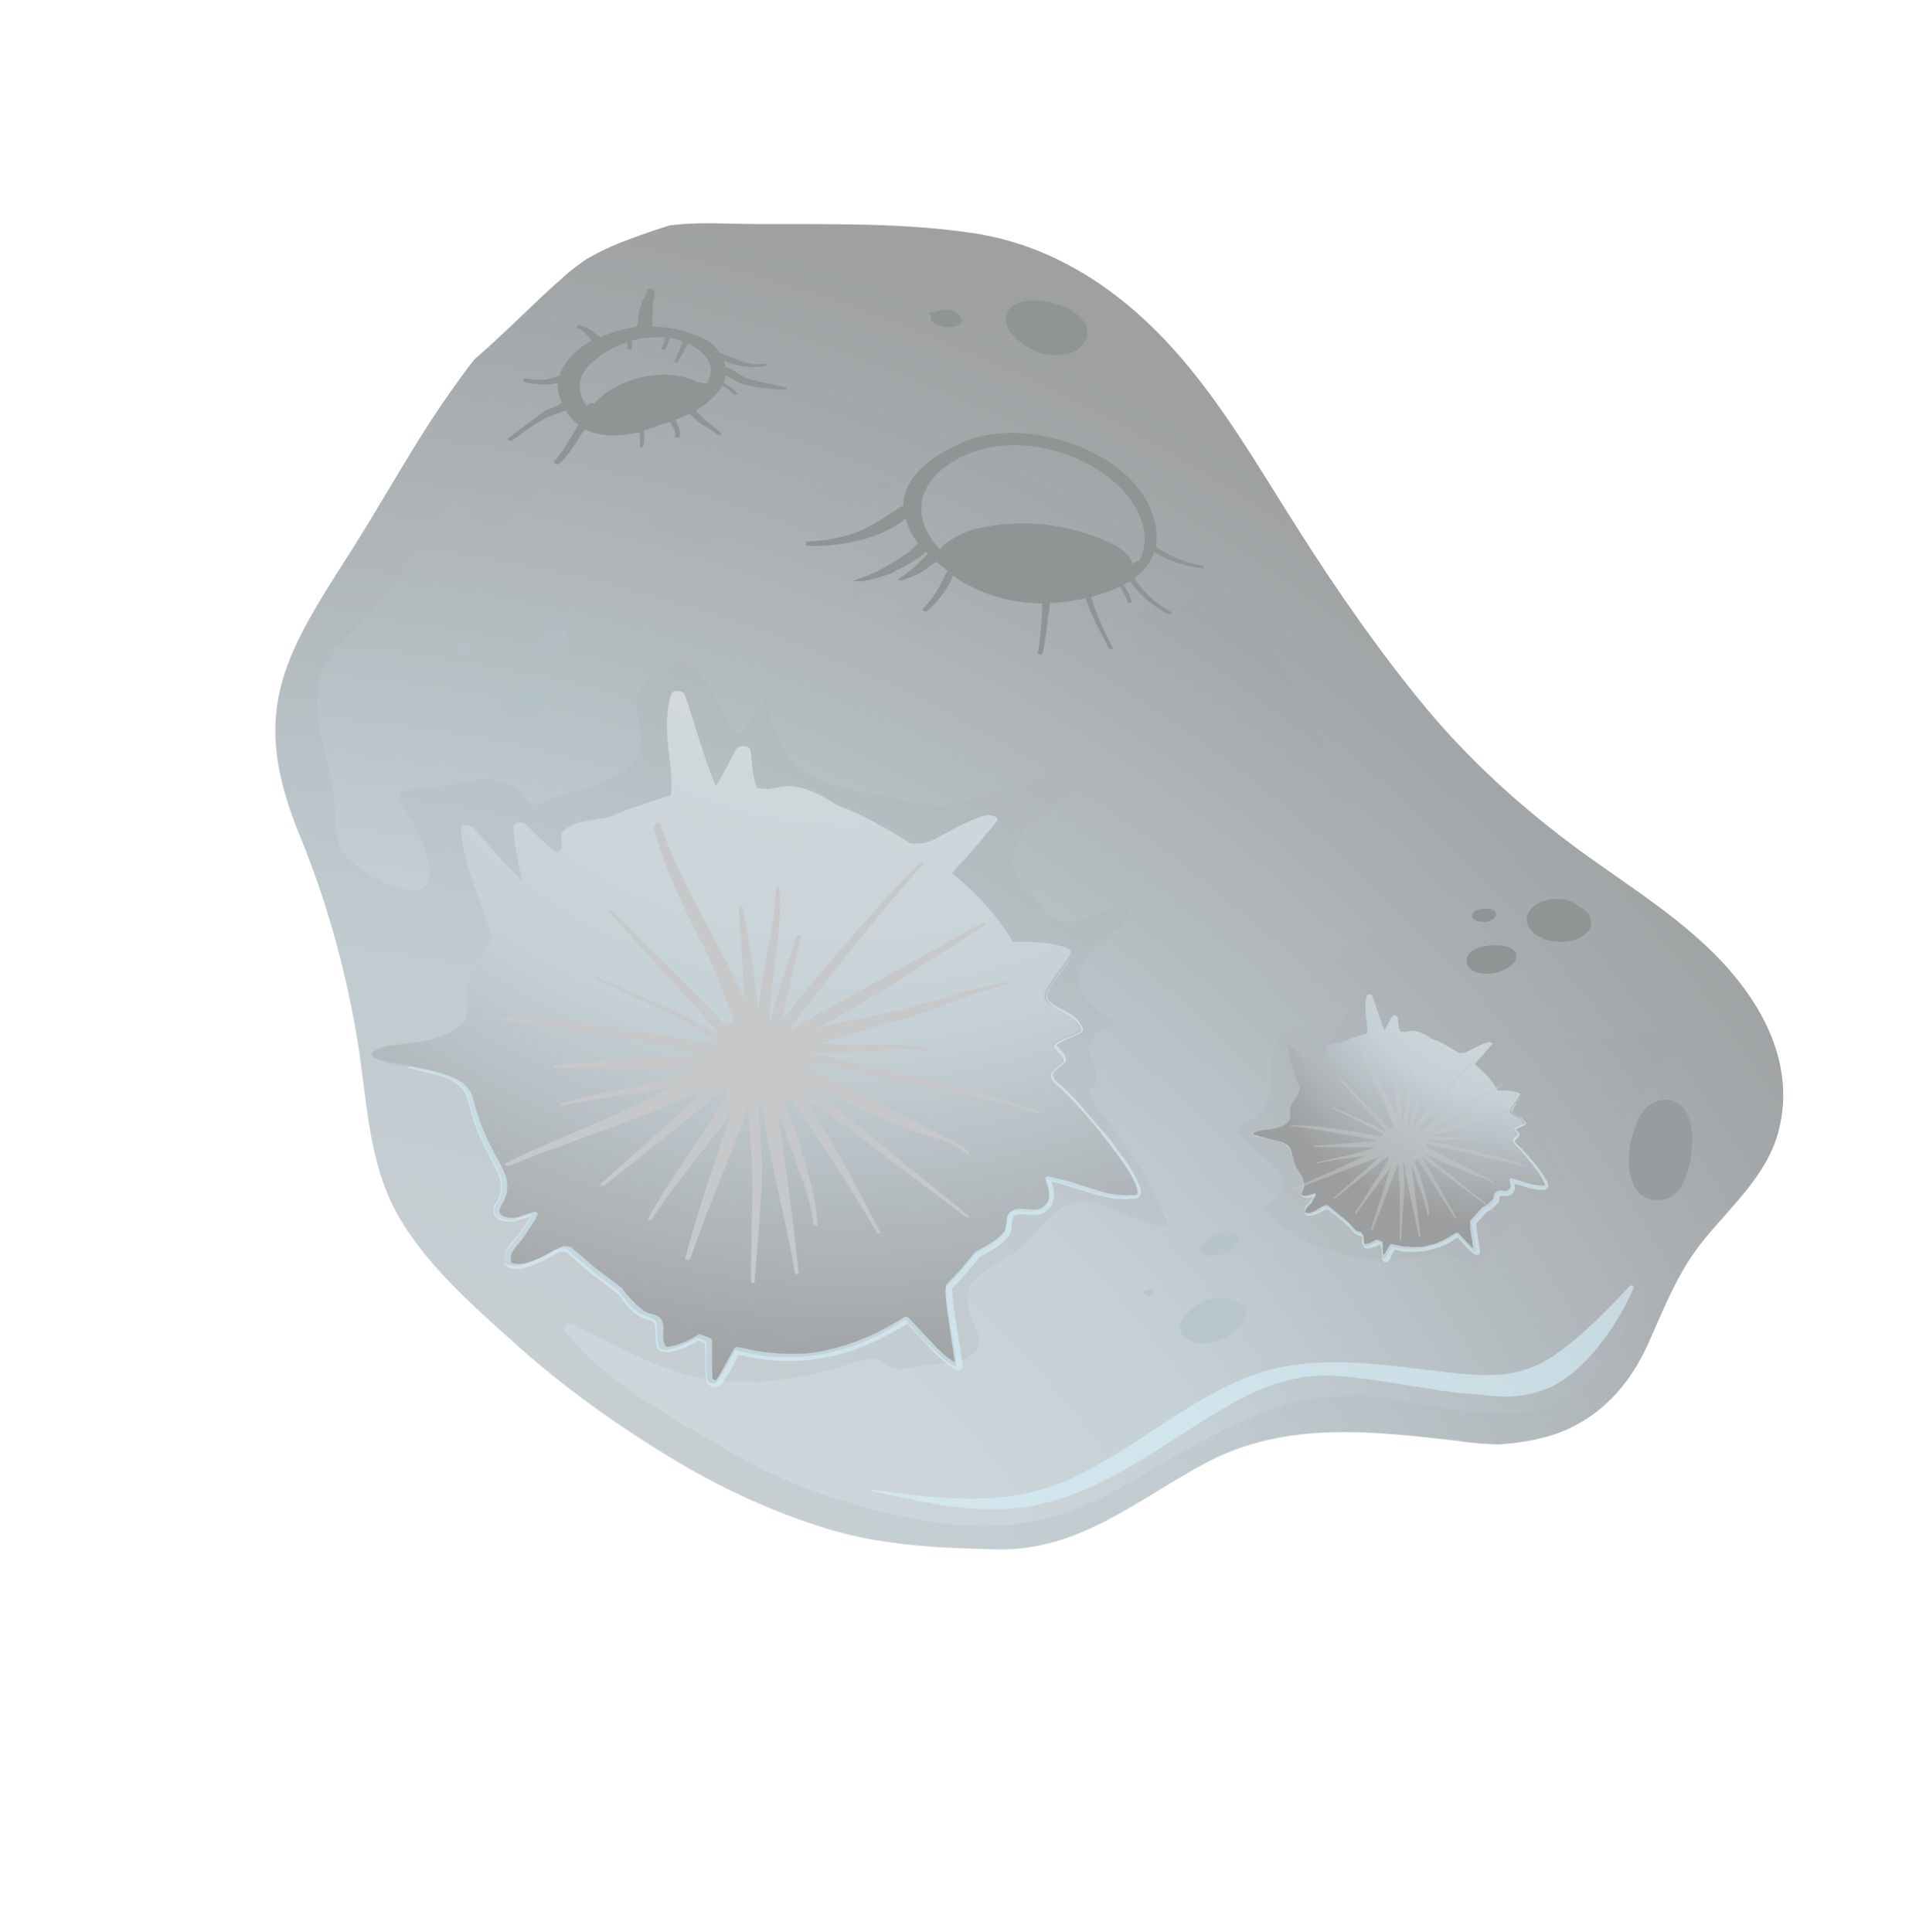 <svg xmlns="http://www.w3.org/2000/svg" width="169" height="171" fill="none" xmlns:v="https://vecta.io/nano"><g opacity=".5"><path d="M129.477 127.616c1.077.148 2.129.209 3.21.244 2.226-.158 4.459-.543 6.426-1.506 3.181-1.551 5.313-4.161 6.781-7.36 1.471-3.314 2.713-6.578 5.08-9.407 2.369-2.887 5.504-5.664 6.477-9.449 1.556-5.987-1.489-11.465-5.628-15.639-3.864-3.88-8.505-6.59-12.844-9.859-4.701-3.537-9.073-7.547-12.831-12.079-4.031-4.882-7.654-10.094-11.046-15.411-3.554-5.551-6.844-11.406-11.301-16.331-4.623-5.1-10.338-8.954-17.221-10.111-6.488-1.03-13.1-.84-19.648-.876-2.534.006-5.118-.218-7.664.128-1.237.388-2.446.805-3.627 1.252-1.325.471-2.539 1.059-3.699 1.706-.728.518-1.427 1.008-2.102 1.642-2.694 2.364-5.168 4.962-7.86 7.269-1.276 1.64-2.499 3.395-3.665 5.152-2.603 3.99-4.958 8.243-7.444 12.123-5.989 9.321-8.76 14.131-4.29 24.95 2.3 5.625 3.937 11.485 4.973 17.469.917 5.211.912 10.792 3.437 15.599 2.446 4.604 6.908 8.475 10.757 11.928 4.154 3.719 8.72 6.995 13.47 9.879 4.274 2.612 8.819 4.748 13.612 6.266 5.046 1.612 10.278 1.834 15.514 1.942 7.199.142 12.355-4.422 18.35-7.621 7.125-3.819 14.896-2.833 22.754-1.93l.028.029z" fill="url(#A)"/><g style="mix-blend-mode:multiply" opacity=".2"><path d="M41.981 31.891l-3.665 5.152c-2.603 3.99-4.958 8.243-7.444 12.123-5.989 9.321-8.76 14.131-4.289 24.95 2.3 5.625 3.937 11.485 4.973 17.469.918 5.211.912 10.792 3.437 15.598 2.446 4.605 6.908 8.476 10.757 11.929 4.154 3.719 8.72 6.995 13.47 9.878 4.274 2.612 8.819 4.749 13.612 6.267 5.046 1.611 10.278 1.833 15.514 1.942 7.199.141 12.355-4.423 18.35-7.622 7.125-3.818 14.896-2.833 22.755-1.93 1.077.148 2.129.21 3.21.244 2.225-.158 4.459-.543 6.425-1.506 3.181-1.551 5.314-4.16 6.781-7.36 1.472-3.314 2.714-6.577 5.081-9.407 2.369-2.887 5.503-5.664 6.477-9.448 1.556-5.988-1.489-11.465-5.628-15.639-3.864-3.881-8.506-6.59-12.844-9.859-4.701-3.537-9.073-7.547-12.831-12.079-4.032-4.882-7.654-10.093-11.046-15.411-3.555-5.551-6.844-11.406-11.301-16.331-4.623-5.1-10.339-8.954-17.221-10.111-6.488-1.03-13.1-.841-19.648-.876-2.534.005-5.118-.219-7.663.128-1.237.388-2.446.805-3.627 1.252-1.325.471-2.539 1.059-3.698 1.706-.728.518-1.427 1.009-2.102 1.642-2.694 2.364-5.168 4.962-7.86 7.269l.028.029zM40.65 44.292c.749.622 2.146 3.285 3.455 2.387.785-.516 1.489-1.177 2.166-1.868 1.764-1.767 3.945-3.207 5.985-4.68.407-.272.826-.002.755.451-.309 1.67-.901 3.275-1.351 4.912.948-1.166 1.534-2.6 2.537-3.707.176-.165.49-.184.626.02 1.806 2.335 2.733 5.44 4.979 7.361 1.719 1.478 4.519-3.36 5.517-4.296 3.492-3.278 8.654-.837 12.856-2.242.461-.156.725.478.402.782-3.134 2.777-7.048 4.077-11.061 4.919 2.691 1.338 6.011.816 8.971.853.371-.017.499.414.377.695-.643 1.432-1.646 2.539-2.706 3.645 1.752-.486 3.453-1.144 5.253-1.343.371-.017.591.218.551.587-.207 1.133-.749 2.084-1.293 3.091 1.167.008 2.422-.066 3.558.027 1.163.122 1.368-.954 1.988-1.646 1.001-1.05 2.554-.631 3.854-.306 1.922.459 3.075.923 3.782 2.853.37.923.396 1.892.222 2.883l.44-.413c.205-.193.604-.18.708.108a10.06 10.06 0 0 0 .511.956c1.128-1.445 2.031-3.011 3.269-4.339.176-.165.49-.184.626.02 1.236 1.434 2.124 3.085 3.156 4.655-.633-2.497-1.382-5.824.812-6.78.952-.397 2.002-.279 2.978-.532.833-.23 1.73-.686 2.585-.716 1.54-.065 2.785 1.084 3.687 2.28 3.06 4.083 5.466 9.056 7.684 13.654 1.309 2.746 2.59 5.463 4.073 8.101.512.899 1.524 2.212 1.006 3.306-.797 1.797-2.186 2.494-3.756 3.526-.93.597-2.381 1.462-1.602 2.939.187.376.432.754.561 1.185.178.661.357 1.321.335 2.004-.028 2.676-4.158.922-5.468 1.821-1.922 1.363-.383 4.942-1.891 6.689-.355.444-.621.749-1.115 1.047-.64.435-1.53.664-1.115 1.046l1.769 1.708c.578.616 2.222 1.778 2.191 2.745-.036 1.138-1.021 1.677-1.613 2.398.437.583.933 1.112 1.603 1.531 3.903 2.629 7.806 3.493 12.362 2.583 2.148-.416 3.251-.182 4.717 1.202 1.257-1.953 3.158-3.516 3.969-5.768.035-.199.238-.335.466-.327.881.056 1.758.226 2.613.196.655-.008 1.032-.195 1.268-.473.067-1.222-1.131-2.968-1.555-3.95-.107-.231-.157-.46-.234-.719a7.16 7.16 0 0 1-.717-1.645c-.358-.382-.835-.596-1.281-.895-.222-.178-.325-.523-.063-.714.319-.189.583-.437.849-.742-.971-.799-1.855-1.681-2.943-2.371-.307-.209-.238-.605.025-.796 2.269-1.523 5.03-2.404 7.733-2.347 2.505.022 5.237-.831 7.695-.213.283.066.413.44.263.692-2.376 3.114-4.985 6.392-5.708 10.326-.376 2.01-.841 6.808 2.439 6.655 1.369-.071 2.666-.571 3.957-.9.316-.076.676.249.551.586-.619 1.575-1.6 2.883-2.636 4.131-1.569 1.916-2.886 3.924-4.288 5.959-1.91 2.787-4.193 5.647-7.792 5.99-.913.085-1.853.083-2.763.055-1.538.008-3.183-.215-4.682-.518l-1.474-.218c-.934-.171-2.27-.242-3.425-.649a26.85 26.85 0 0 0-8.814.491c-2.935.989-5.796 2.294-8.578 3.858-4.26 2.343-8.952 5.754-13.903 6.537-3.472.831-7.276.483-10.756-.225-5.688-1.119-11.211-2.945-16.214-5.922-4.975-2.947-10.804-5.922-14.474-10.536-.329-.409.115-.936.563-.694 3.003 1.376 5.853 3.117 9.01 4.128 3.636 1.168 7.281 1.169 11.061.491 1.661-.289 3.242-.78 4.851-1.242.488-.127 1.64-.546 2.143-.245 1.006.601 1.507.958 2.768.713.459-.099.947-.226 1.404-.269 1.798-.142 5.869-.099 4.461-3.304-.557-1.299-1.329-3.003-.095-4.217.88-.827 1.922-1.363 2.968-2.014 1.161-.703 1.902-1.62 2.788-2.617 1.269-1.412 2.619-2.679 4.627-2.246 2.234.498 4.459 2.163 6.796 2.123-.739-1.846-1.739-3.558-2.623-5.322-1.385-2.123-3.001-4.138-4.385-6.318-.136-.204-.041-.514.19-.62 1.415-.61-.683-2.727-.159-3.991.429-.955 1.408-1.322 2.306-1.778-2.146-1.463-4.768-3.197-2.434-5.885.798-.915 1.731-1.625 2.527-2.483.235-.22 1.936-1.818.426-1.781-.455-.014-.884.058-1.259.188-1.295.443-2.544 1.229-3.961 1.014-1.305-.155-2.196-1.692-2.848-2.681-.518-.728-1.631-1.561-1.628-2.557.053-3.472 4.786-5.487 6.968-7.867-3.634-.343-7.055 1.6-10.578 2.257 0 0-.029.028-.086.026-2.047.818-3.752.707-5.869.1-2.739-.741-6.521-.889-8.833-2.528-2.145-1.52-2.867-3.877-3.359-6.342-.853.856-1.483 1.889-2.279 2.747-.205.193-.602.123-.709-.108-.697-1.389-3.466-7.456-5.561-6.041-1.106.762-3.059 2.21-3.022 3.72.023 1.083.503 2.123.525 3.206.109 3.762-6.805 4.512-9.35 5.742-.202.079-.429.072-.538-.102-1.262-1.52-2.683-2.505-4.745-2.114-1.431.24-2.752.597-4.209.75-.686.092-1.424.012-2.085.191-1.09.25.194 1.971.435 2.463.592 1.101 1.209 2.288 1.54 3.522 1.538 5.402-5.609 1.788-7.282-.23-.549-.644-.746-1.618-.806-2.446-.091-1.626-.241-3.197-.589-4.802-.574-2.552-1.371-5.282-.974-7.918.429-2.777 3.192-4.598 4.877-6.566 2.6-2.993 4.115-6.789 6.827-9.722a.42.42 0 0 1 .626.02l.114.004z" fill="#576065"/></g><path d="M40.792 73.256c.106 2.053.842 4.013 1.463 5.969l1.206 3.284c.34.95-1.585 3.31-1.926 4.182-.308.731-.144 1.846-.14 2.615-.013 2.221-3.564 2.849-5.136 3.055-1.086.137-2.338.097-3.242.78-.205.193-.013.398.127.488 2.104 1.006 7.685 1.011 8.29 3.479.456 1.78.923 3.218 1.811 4.869.834 1.536 1.843 2.963.737 4.608-.807 1.199.776 1.59 1.638 1.333.116-.053 1.207-.361 1.438-.467l.028.029c-.247.619-.695 1.26-1.081 1.788-.51.81-1.612 1.459-1.303 2.493.024.144.221.235.334.239.791.196 1.485-.124 2.263-.413.692-.263 1.303-.671 1.939-.992.261-.134.574-.153.912-.028a52.67 52.67 0 0 0 4.499 3.615c.99 1.114 1.415 2.095 2.912 2.456 1.046.232.341 1.833.855 2.675a.71.71 0 0 0 .507.187c.971-.084 1.897-.567 2.796-1.08l.787.31c.044.4.032.798.049 1.169-.108.708.045 2.165.073 2.195l.028.029c-.013.398.641.447.82.168.568-.864 1.111-1.815 1.596-2.768 3.219.842 6.578.891 10.002-.226 1.783-.57 3.462-1.428 5.032-2.46 1.598 1.701 3.664 3.902 4.51 4.157.283.066-.767-4.58-.867-6.804.004-.114.007-.228.038-.313.939-.881 1.738-1.852 2.51-2.853 1.014-.566 2.027-1.075 2.564-1.855.535-.724-.216-2.171 1.485-1.947.51.073 1.22.124 1.712-.117 1.099-.534.911-1.793.486-2.775 2.577.452 5.318 2.019 7.81 1.557 1.863-.369-5.115-8.448-6.67-9.693-1.61-1.304-.241-1.374.325-2.182.269-.419-.535-1.099-.755-1.334-.441-.469 1.886-1.108 2.207-1.354.088-.083.148-.195.095-.31-.311-.978-1.408-1.383-2.248-1.865-1.342-.783-.9-1.253-.092-2.509.508-.753 1.126-1.388 1.551-2.229.123-.281-.156-.461-.382-.525-1.579-.505-3.115-.554-4.711-.49-1.378-2.35-3.279-4.374-5.389-6.093.534-.666 1.15-1.245 1.328-1.467.888-1.054 1.803-2.079 2.633-3.134.326-.417-.665-.591-.894-.541-1.637.432-3.146 1.353-4.623 2.132-.666.349-1.409.44-2.147.359-1.089-.689-2.207-1.351-3.327-1.956-1.008-.544-2.075-1.034-3.145-1.409-.14-.09-.307-.209-.446-.299-1.146-.691-2.658-1.479-4.057-1.381a7.85 7.85 0 0 0-1.518.265 11.68 11.68 0 0 0-1.022-.089c-.489-.756-.508-2.835-.634-3.38-.072-.429-.982-.458-1.22-.124-.632 1.09-1.153 2.242-1.842 3.33-1.085-2.625-1.823-5.411-2.735-8.088-.13-.374-1.037-.517-1.193-.095-.56 1.52-.431 3.717-.224 5.289.135 1.143.299 2.259.206 3.395-.003.114-.064.226-.154.365-.2.022-.373.074-.545.125-.604.18-1.18.39-1.756.6a20.51 20.51 0 0 0-2.968 1.131c-1.376.298-3.397.263-4.258 1.403-.088.083-.054.824.014 1.367l-.411.386c-1.034-.631-1.967-1.742-2.797-2.509-.193-.205-1.074-.262-1.088.193.036 1.567.38 3.287.842 4.896-1.605-1.474-2.918-3.167-4.377-4.779-.193-.205-1.182-.436-1.141.078l.004-.114z" fill="url(#B)"/><g style="mix-blend-mode:screen" opacity=".6"><path d="M35.997 94.484l2.882.718c.479.157.929.343 1.347.612s.779.594.992 1.056l.132.317.103.345.177.718c.127.488.283.948.467 1.438.213.463.34.951.583 1.386l.669 1.359.671 1.302c.186.433.313.921.326 1.406a2.78 2.78 0 0 1-.412 1.325c-.117.11-.148.195-.181.336s-.066.283-.071.454c.018.313.267.577.49.698.505.244 1.074.262 1.591.108l1.121-.335-.152.308c-.092.197-.24.391-.359.558l-.359.558c-.147.138-.268.362-.414.5s-.323.303-.444.527c-.088.083-.176.165-.209.307-.088.082-.148.194-.181.335-.06.112-.121.224-.097.368-.033.141-.093.253-.04.369l.022.2-.004.113.055.059.193.205c.055.059.112.061.196.092l.367.097c.114.004.255.037.398.013.257-.021.514-.041.716-.12.229-.05.46-.157.662-.236l.317-.132.317-.132a7.19 7.19 0 0 0 1.216-.645l.29-.162.059-.055s.029-.028.057.002c.029-.028.088-.083.143-.024.143-.024.314-.019.512.016l2.134 1.861 2.281 1.724.413.44.382.524.468.499c.165.176.331.352.527.444.165.176.391.24.615.361.196.092.479.157.62.19l.141.033.055.059.138.147c.081.145.103.345.096.572.015.428-.027.854.1 1.342.05.229.125.545.578.616.141.033.255.036.426.042l.343-.046.316-.076s.229-.049.345-.103l.662-.235 1.071-.564.534.216.054.998-.018.569.011.541.039.571.02.257a1.6 1.6 0 0 0 .022.2l.022.2.055.059-.003.114.11.117c.083.088.11.117.195.148.055.059.112.061.169.063a.94.94 0 0 0 .398.012.68.68 0 0 0 .376-.187l.117-.11.088-.083.093-.253.299-.446c.209-.307.361-.616.543-.951l.423-.784.764.166c.31.095.651.106.991.174s.652.106 1.02.146c.341.011.681.078.995.06l.996.003.998-.054c.341.011.657-.065 1-.111s.657-.065 1.002-.168l.974-.197.949-.283c.316-.076.633-.208.95-.34s.633-.208.923-.37l.925-.426c.317-.133.58-.324.897-.456l.87-.485.668-.406 2.149 2.289a12.07 12.07 0 0 0 1.245 1.15c.083.088.222.177.362.267.112.061.222.178.391.24l.224.121.083.088s-.112-.06.2-.022l.059-.055.176-.165.004-.114-.043-.457-.522-3.319-.232-1.659-.089-.8-.044-.4.009-.285 1.238-1.328 1.185-1.443c.783-.459 1.649-.83 2.298-1.55.088-.083.176-.166.237-.278l.147-.137s.033-.142.035-.198c.123-.281.13-.509.137-.736a1.89 1.89 0 0 1 .104-.595.57.57 0 0 1 .35-.274c.2-.022.371-.017.598-.009s.453.071.71.05c.114.004.257-.02.371-.016a.89.89 0 0 0 .373-.074c.116-.053.229-.05.404-.158l.235-.221.323-.303c.088-.082.121-.224.154-.365a1.78 1.78 0 0 0 .11-.765c.004-.114-.02-.257-.044-.4.004-.114-.05-.23-.074-.373-.026-.086-.079-.202-.105-.288.255.037.481.101.707.165l1.099.348 2.228.668 1.131.264c.367.097.795.082 1.164.122.198.034.371-.017.571-.039s.37-.017.6-.067l.143-.024.176-.165c.09-.139.093-.253.097-.367.007-.228-.072-.429-.151-.631-.318-.751-.724-1.418-1.16-2.059l-1.365-1.865-3.021-3.512c-.523-.557-1.074-1.144-1.658-1.59-.22-.235-.551-.587-.401-.838.152-.308.528-.496.822-.771l.235-.22.059-.055.004-.114.005-.171c-.05-.229-.187-.376-.296-.55l-.386-.411-.11-.117-.055-.059s.06-.112.117-.11c.583-.437 1.358-.612 2.053-.989l.117-.11s.088-.083.062-.169c.029-.028.004-.114-.022-.2l-.083-.088-.268-.521c-.276-.293-.582-.502-.946-.713l-1.008-.544c-.307-.209-.67-.42-.802-.737-.13-.374.137-.736.289-1.044.209-.307.391-.643.656-.947.447-.641.95-1.223 1.285-1.924-.363.672-.865 1.254-1.313 1.895l-.656.947c-.181.336-.449.698-.348 1.1.13.374.522.614.799.851l1.008.544c.307.209.641.447.889.711.11.117.248.264.298.493.108.174.105.288-.069.397-.666.349-1.411.496-2.08.959l-.117.11c-.059.055-.088.083-.064.226.026.086.055.059.081.145l.11.117.386.411a1.24 1.24 0 0 1 .27.464c.024.143-.094.253-.211.364-.264.248-.611.408-.851.799-.148.195-.073.51.065.657.108.174.246.321.413.44.582.502 1.105 1.06 1.629 1.617a43.69 43.69 0 0 1 2.964 3.511l1.365 1.865c.435.64.814 1.279 1.077 1.97l.127.488c.026.087-.033.142-.035.198l-.088.083-.569-.018c-.17-.005-.343.046-.541.012-.369-.041-.74-.024-1.107-.121a8.04 8.04 0 0 1-1.131-.263l-2.199-.696c-.365-.154-.762-.223-1.129-.32l-1.131-.264s-.084-.031-.114-.003c-.116.053-.176.165-.123.28.05.23.129.432.208.633.026.087.022.2.075.316.026.086.022.2.019.314.022.2-.013.398-.047.596-.059.055-.062.169-.15.252l-.44.413-.259.077c-.059.055-.172.052-.286.048s-.2.022-.314.019l-.653-.049c-.228-.008-.483-.044-.769.004s-.606.237-.728.518-.102.538-.137.736l-.104.595s-.059.055-.061.112l-.059.055-.059.055s-.119.167-.207.249c-.616.579-1.427 1.009-2.238 1.439l-.059.055-1.214 1.471-1.297 1.383s-.088.082-.062.169c.024.143-.037.255-.042.425l.015.428c.048.286.068.543.087.857l.232 1.659.494 3.29.027.029-.281-.123c-.083-.088-.195-.148-.334-.238a11.48 11.48 0 0 1-1.218-1.12l-2.287-2.436c-.083-.088-.224-.121-.34-.068l-.842.515c-.29.162-.552.353-.84.457l-.84.458-.895.399-.923.369-.921.313-.919.256-.947.226c-.316.076-.629.094-.945.17-.314.018-.629.094-.971.083l-.969.026-.967-.03c-.341-.011-.653-.049-.965-.088-.341-.01-.653-.049-.936-.115a9.44 9.44 0 0 1-.934-.171l-.962-.202s-.257.021-.317.133l-.513.923-.513.924-.271.475-.121.224-.088.083s-.004.114-.031.084l-.059.055c-.029.028-.086.026-.171-.005 0 0-.112-.061-.084-.031l-.083-.088.004-.114.004-.114.004-.114-.02-.257-.011-.541c.005-.171-.017-.371-.011-.541l.016-.512-.019-1.197s-.051-.172-.165-.176l-.788-.309s-.141-.033-.228-.008a14.35 14.35 0 0 1-1.13.62l-.576.209c-.086.026-.202.079-.288.105l-.316.075-.316.076-.228-.007-.083-.088s-.081-.145-.107-.231c-.131-.375-.089-.801-.074-1.256.007-.227-.013-.484-.12-.715a.8.8 0 0 0-.274-.351c-.055-.058-.14-.089-.224-.121l-.169-.062c-.253-.093-.424-.099-.62-.19s-.365-.154-.503-.301c-.167-.119-.305-.266-.472-.385l-.441-.469-.441-.47-.41-.554-2.28-1.723-2.191-1.863-.055-.059c-.255-.036-.481-.101-.797-.025-.059.055-.116.053-.172.051l-.088.083-.059.055-.317.133a8.11 8.11 0 0 1-1.216.644l-.317.133-.317.132c-.202.079-.404.158-.633.208-.202.079-.402.101-.629.094-.114-.004-.2.022-.284-.009-.114-.004-.255-.036-.312-.038 0 0-.084-.031-.112-.061l-.083-.088.035-.198.009-.284a.65.65 0 0 1 .095-.311c.031-.084.092-.196.15-.251s.119-.167.18-.279c.147-.138.295-.333.444-.527.176-.166.268-.362.416-.557l.359-.558c.148-.194.24-.391.389-.585s.212-.421.304-.617c.029-.028.004-.114-.024-.143l-.055-.059s-.083-.088-.169-.062l-1.438.467c-.431.129-.943.112-1.336-.071-.196-.091-.334-.238-.327-.466-.026-.086.035-.198.066-.282.059-.055.121-.224.152-.309a2.92 2.92 0 0 0 .474-1.494c.016-.512-.138-1.029-.352-1.492s-.456-.897-.698-1.332l-.671-1.302-.583-1.385-.496-1.411-.177-.717-.103-.345-.131-.374c-.27-.464-.628-.846-1.076-1.088-.419-.269-.898-.427-1.377-.584-.958-.315-1.949-.489-2.911-.69s-1.953-.375-2.88-.774c.927.399 1.889.601 2.851.802l-.316.075z" fill="#b3e4fa"/></g><g style="mix-blend-mode:screen"><path d="M57.858 73.137c.834 3.358 2.435 6.768 4.313 10.415 1.125 2.256 1.963 4.561 2.829 6.895-.259.077-.519.211-.78.346-3.164-3.488-6.677-6.76-9.932-10.108-.11-.117-.51-.073-.345.103l9.633 10.555-.205.193c-1.09-.632-2.15-1.349-2.992-1.717-2.469-1.16-4.969-2.236-7.499-3.283-.112-.061-.373.074-.176.165 3.398 1.502 6.823 3.034 10.038 4.929.112.061.279.18.419.27-.09.139-.152.308-.214.477-6.09-1.018-12.315-2.239-18.436-2.29-.257.02-.18.279.048.286 3.779.262 7.679 1.182 11.449 1.728 1.984.29 4.018.81 6.028 1.187-.343.046-.686.092-1 .111-3.995.273-8.016.459-12.016.902-.229.05-.093.253.077.259l12.327.076c.171.005.314-.019.484-.013-1.064.337-2.099.646-3.191.953-2.989.874-6.103 1.203-9.064 2.106-.229.05.02.257.193.205 2.811-.652 5.696-.931 8.531-1.439.429-.072.802-.145 1.204-.247l-4.395 2.139c-3.44 1.628-7.04 2.91-10.397 4.626-.231.107.134.26.277.236 5.797-2.351 11.777-4.155 17.442-6.824l-2.142 2.011-7.178 6.408c-.147.138.193.205.309.152l7.74-6.162 2.896-2.443.303.323a88.58 88.58 0 0 1-1.355 2.321c-1.916 2.958-3.998 5.797-5.719 8.903-.09.14.25.207.31.095 1.795-2.734 3.839-5.26 5.885-7.844l1.19-1.614c-1.472 4.253-2.916 8.479-4.078 12.827-.062.169.391.24.453.072 1.509-4.509 3.499-8.916 5.122-13.421l.327 4.993c.089 3.505-.078 6.974-.103 10.476.024.143.336.181.341.01.253-3.494.617-6.928.67-10.4l-.292-5.191.284.009c.67 4.947 2.079 9.917 2.893 14.784.024.143.365.154.341.011-.477-4.742-1.152-9.518-1.856-14.267.265.635.531 1.213.686 1.73.826 2.703 2.166 5.365 2.474 8.222.024.143.393.183.369.04-.103-2.167-.8-4.439-1.388-6.536-.383-1.407-1.076-2.91-1.598-4.407.231-.107.435-.243.638-.379 2.579 3.983 5.245 7.939 7.621 12.058.055.058.34.067.286-.048-2.091-4.109-4.377-8.367-6.958-12.293 1.638 1.333 3.452 2.501 5.036 3.718 3.14 2.463 6.34 4.813 9.539 7.221.083.088.341.01.231-.107L71.376 95.944l3.143 1.466c2.049.947 4.099 1.838 6.181 2.644 1.379.527 3.7.942 4.777 2.03.083.088.396.069.259-.077-.518-.729-1.28-.952-2.093-1.348l-6.192-3.185c-1.904-1.028-3.811-1.943-5.717-2.914l.016-.512c6.729 1.522 13.588 2.536 20.188 4.509.141.033.288-.105.119-.167-6.647-2.317-13.671-3.507-20.477-5.287l2.674.084c2.505.022 5.255-.518 7.695-.213.198.035.29-.162.064-.226-2.263-.47-4.779-.151-7.111-.224-.74-.023-1.477-.103-2.215-.184.229-.05.431-.129.517-.154l6.064-1.773c3.389-.918 6.57-2.469 9.955-3.273.259-.077-.02-.257-.193-.206-3.178.555-6.205 1.74-9.332 2.468-2.352.552-4.872.985-7.283 1.593 5.069-2.716 9.985-6.006 14.752-9.102.147-.138-.134-.26-.222-.178l-16.838 9.349c-.028-.029-.083-.088-.139-.09 3.828-4.919 7.602-9.897 11.79-14.491.117-.11-.193-.205-.281-.123-3.028 3.008-5.806 6.224-8.586 9.496-1.124 1.331-2.219 2.635-3.258 3.998-.206.193-.356.444-.504.639a12.59 12.59 0 0 0 .329-1.413l1.447-6.162c.033-.141-.279-.18-.339-.068-.626 1.803-1.198 3.664-1.796 5.496-.191.62-.353 1.27-.516 1.92 0 0-.085-.031-.141-.033.063-1.109.127-2.217.275-3.294.34-2.637.804-5.612.603-8.295-.024-.143-.308-.152-.312-.038-.02 2.448-.67 4.99-1.059 7.398l-.537 3.485c-.187-3.081-.801-6.204-1.335-9.125-.024-.143-.365-.154-.341-.011l.514 8.074c-2.371-5.172-5.606-10.029-7.456-15.469-.051-.172-.507-.187-.457.043l-.147.138z" fill="#8f9194"/></g><path d="M114.049 92.707c.032.798.322 1.519.554 2.295.129.431.287.835.445 1.238.13.374-.581 1.263-.763 1.599-.122.281-.05.71-.059.995.002.826-1.345 1.097-1.945 1.163-.4.044-.884.057-1.262.301-.059.056-.006.171.051.173.814.396 2.95.378 3.176 1.324.179.661.331 1.235.682 1.844.324.58.706 1.105.286 1.775-.299.446.294.607.639.504.029-.028.431-.129.547-.182-.094.253-.272.475-.42.67-.209.307-.587.551-.486.953l.11.117c.311.095.571-.039.859-.144.259-.077.492-.24.725-.404.088-.082.229-.05.37-.017.526.501 1.137.976 1.723 1.365.385.41.544.814 1.109.946.424.099.12.715.338 1.007a.31.31 0 0 0 .197.092c.37-.017.719-.234 1.066-.394.084.031.196.092.281.123.023.143.018.314.014.427-.036.256.003.826.03.856 0 0 .252.15.283.066.238-.335.42-.671.603-1.063 1.243.324 2.524.335 3.819-.108.69-.206 1.327-.527 1.937-.935.606.645 1.405 1.496 1.715 1.592.085.031-.315-1.747-.345-2.603l.004-.113a8.86 8.86 0 0 0 .974-1.08c.376-.187.781-.402.99-.709s-.088-.8.593-.722c.17.006.482.044.627-.037.406-.215.336-.701.205-1.075.991.173 1.997.774 2.999.607.688-.149-1.977-3.223-2.531-3.696-.61-.532-.098-.516.111-.823.147-.137-.215-.405-.298-.493-.165-.176.725-.404.842-.514.03-.028.059-.055.033-.141-.13-.374-.523-.557-.859-.739-.503-.301-.355-.495-.027-.969.18-.279.444-.527.569-.865.06-.112-.052-.172-.166-.176-.591-.218-1.189-.208-1.787-.199-.513-.899-1.229-1.662-2.063-2.315l.503-.582 1.034-1.192c.147-.138-.22-.235-.336-.181-.631.151-1.183.504-1.791.798-.26.134-.517.155-.801.146l-1.258-.752c-.364-.211-.786-.366-1.235-.551l-.138-.147c-.505-.244-1.065-.546-1.579-.505-.2.022-.4.044-.572.096-.114-.004-.255-.037-.399-.013-.161-.29-.193-1.088-.243-1.317-.024-.143-.393-.183-.482-.044l-.695 1.259-1.07-3.081c-.024-.143-.393-.183-.454-.071-.218.591-.158 1.419-.092 2.019.072.429.116.829.102 1.285 0 0-.031.084-.06.112-.059.055-.144.024-.23.05-.229.05-.46.156-.662.235-.402.101-.776.232-1.125.449-.545.125-1.284.102-1.611.519-.029.028-.01.341-.016.512l-.147.138c-.391-.24-.747-.678-1.079-.974-.083-.088-.424-.099-.43.072.01.598.131 1.257.312 1.861l-1.708-1.819c-.083-.088-.45-.185-.428.015l.195.148z" fill="url(#C)"/><g style="mix-blend-mode:screen" opacity=".6"><path d="M111.205 100.505l.253.093c.169.062.367.097.593.161l1.131.263c.367.097.732.251.978.572.11.118.133.318.212.52l.152.574s.131.374.239.548l.239.549c.16.347.377.695.396 1.009-.006.171-.041.369-.13.508-.061.112-.118.111-.123.281s.075.316.16.347a.95.95 0 0 0 .681.078l.288-.104s-.088.082-.092.196l-.176.165s-.062.169-.121.224c-.117.111-.264.248-.356.445-.058.055-.064.225-.067.339.027.03-.004.114.051.173l.083.088s.055.058.112.06a.47.47 0 0 0 .284.009c.114.004.2-.022.287-.048l.258-.077c.087-.026.173-.051.231-.107l.463-.213s.145-.081.231-.106a.46.46 0 0 0 .141.033l1.666 1.362.33.352s.219.292.358.382a.58.58 0 0 0 .252.15s.084.031.141.033l.055.058.142.033.055.059-.033.141s-.011.342.068.544c.083.088.05.229.276.293.027.029.141.033.198.035l.143-.024s.143-.024.259-.078c.058-.055.172-.051.258-.077l.376-.187.083.088.048.286.015.428.041.513.082.088.138.147c.028.03.141.033.171.006s.143-.024.174-.109l.059-.055.117-.11.064-.226.332-.587.622.133c.226.064.483.044.767.053l.399.012.4-.044c.256-.02.541-.011.743-.09l.747-.205.058-.055.114.004.172-.052.347-.159.347-.16s.231-.107.319-.19l.523-.325.771.822c.138.147.303.323.47.442.083.088.166.176.307.209l.11.117.059-.055s-.114-.004.114.004l.029-.028.117-.11s.035-.198.008-.228c-.043-.457-.144-.858-.189-1.258l-.094-.63-.018-.314-.024-.143-.028-.029.945-1.052.435-.243.205-.193.205-.193.118-.11.058-.055.059-.055s.037-.255.068-.34c.003-.113.005-.17.034-.198l.03-.027c.029-.028.114.003.2-.022.084.031.17.005.284.009s.2-.023.287-.048c.029-.028.113.003.172-.052l.088-.083s.176-.165.209-.306c.06-.112.064-.226.038-.312.004-.114.006-.171-.02-.257.198.035.367.097.565.132.254.093.564.188.846.254s.595.104.907.143c.171.005.314-.019.457-.043l.059-.055.088-.083c.058-.055.06-.112.062-.169.004-.113-.022-.2-.048-.286-.132-.317-.296-.55-.459-.783l-.518-.728-1.154-1.346-.635-.618c-.11-.118-.165-.177-.134-.261l.293-.275c.382-.359-.347-.723-.176-.718.205-.193.491-.241.752-.375l.058-.055.059-.055s.029-.027-.026-.086l-.027-.029s-.081-.145-.136-.204c-.11-.117-.193-.205-.362-.268l-.363-.211s-.252-.15-.276-.293c-.053-.116.037-.255.126-.395.089-.083.151-.252.241-.391.177-.222.328-.474.478-.725-.15.251-.328.474-.506.696-.117.11-.178.222-.268.362a.56.56 0 0 0-.155.422c.132.317.472.385.694.563.082.088.251.15.305.266.055.059.082.088.108.174l.055.059-.059.055c-.26.134-.576.21-.838.401-.029.028-.059.055-.062.169l.055.059.055.059.138.146c.027.03.082.088.081.145l-.03.028-.059.055s-.232.163-.322.303c-.092.196.101.402.184.49l.578.616c.413.44.77.878 1.124 1.374a3.07 3.07 0 0 1 .491.699c.163.233.297.493.404.724.055.059.024.143.051.173 0 0-.286.048-.427.015-.285-.009-.567-.075-.85-.141l-1.692-.509s-.057-.002-.087.026c-.058.055-.146.137-.091.196 0 0 .105.288.099.459.026.086-.003.114-.034.198l-.118.11-.147.138-.227-.007-.228-.007a.41.41 0 0 0-.314.018c-.058.055-.143.024-.201.079l-.147.138c-.061.112-.064.226-.095.31-.004.114-.004.114-.035.198l-.059.056-.117.11-.176.165-.176.165c-.118.11-.29.162-.464.27l-.059.055-.944 1.053s-.059.055-.033.141l-.006.171-.005.17.019.314.094.63.165 1.058-.442-.412-.854-.91c-.083-.088-.169-.062-.255-.036l-.639.378s-.203.136-.319.189l-.346.16-.347.16-.173.052-.058.055-.114-.004-.718.177c-.229.05-.486.07-.713.063-.114-.004-.257.02-.371.016l-.369-.04s-.485.014-.738-.08l-.736-.137s-.171-.005-.202.079l-.421.727-.147.138-.004.114s.006-.171-.018-.314l-.017-.371-.013-.484s-.024-.143-.138-.147l-.281-.123-.17-.005-.406.215c-.058.055-.115.053-.202.079-.058.055-.143.024-.229.05l-.143.023-.055-.058s-.048-.286-.043-.457l-.024-.143s-.053-.116-.051-.173l-.165-.176-.083-.088-.114-.003-.027-.03s-.087.026-.114-.003c-.055-.059-.112-.061-.167-.119l-.303-.323-.386-.411-1.665-1.362-.056-.059s-.198-.035-.37.017c-.059.055-.202.079-.261.134l-.464.27s-.117.11-.231.107c-.059.055-.172.051-.231.106s-.143.024-.2.022-.198-.034-.228-.007l-.055-.059s.033-.141.035-.198c.06-.112.15-.251.297-.389l.205-.193.121-.224.272-.475c.029-.028.031-.085-.024-.144 0 0-.056-.058-.142-.032l-.546.182s-.344.046-.456-.015l-.11-.117.094-.253c.091-.197.183-.393.161-.593-.043-.457-.289-.778-.449-1.125-.108-.174-.16-.347-.268-.521l-.239-.549-.182-.546s-.074-.373-.239-.549c-.276-.293-.668-.476-1.036-.573a13.98 13.98 0 0 0-1.16-.236c-.198-.035-.367-.097-.565-.132l-.253-.094c-.085-.031-.224-.121-.136-.203-.088.082.022.2.106.231l.173-.051z" fill="#b3e4fa"/></g><g style="mix-blend-mode:screen" opacity=".5"><path d="M120.293 92.244c.353 1.435 1.046 2.937 1.851 4.5.511.956.849 1.963 1.245 2.972-.116.053-.259.077-.347.16l-4.332-4.379c-.055-.059-.199-.035-.173.051l4.184 4.574-.088.082-1.315-.753-3.258-1.413c-.028-.029-.172.052-.088.083l4.345 2.159c.055.058.083.088.167.119a.31.31 0 0 0-.091.196c-2.634-.453-5.323-.965-7.999-.992-.113-.004-.088.083-.003.114 1.648.109 3.314.532 4.959.755.879.113 1.755.34 2.603.538-.171-.006-.287.047-.428.015l-5.195.405c-.114-.004-.061.112.053.116l5.324.025c.057.002.143-.024.2-.022l-1.352.442-3.958.9c-.059.055-.004.113.083.088 1.233-.275 2.49-.406 3.692-.596.2-.022.372-.073.515-.097l-1.908.908-4.505 2.021c-.088.083.082.089.11.118l7.553-2.951-.939.882-3.105 2.749c-.059.055.083.088.112.061l3.358-2.656 1.286-1.042.138.147-.572.978-2.456 3.852c-.059.055.082.088.141.033l2.528-3.422c.206-.193.356-.445.506-.696l-1.769 5.525c-.058.055.167.119.199.035l2.205-5.825.159 2.169-.029 4.555c-.002.057.139.09.141.033l.285-4.518c.005-.171-.045-1.283-.128-2.254 0 0 .086-.026.113.004.303 2.145.89 4.299 1.278 6.418 0 0 .169.063.171.006l-.801-6.205c.134.261.239.549.318.751.333 1.178.923 2.335 1.084 3.565-.002.057.169.062.17.005-.055-.941-.366-1.919-.622-2.838-.18-.604-.472-1.268-.68-1.901.088-.083.174-.109.29-.162l3.281 5.201s.141.032.143-.024l-2.993-5.306 2.17 1.606 4.144 3.121c.028.029.171.005.059-.055l-6.247-5.066 1.375.641 2.669 1.138c.619.247 1.61.421 2.051.89.027.03.17.006.143-.024-.219-.291-.556-.416-.892-.597l-2.69-1.395-2.465-1.274c.029-.027.033-.141.007-.227l8.737 1.955c.027.03.115-.053.058-.055-2.873-1.002-5.903-1.524-8.869-2.273l1.138.036c1.11.007 2.257-.242 3.334-.094.085.031.088-.083.032-.084-.962-.202-2.078-.037-3.073-.097-.341-.011-.653-.049-.965-.088.086-.025.172-.051.229-.049l2.644-.771c1.464-.381 2.853-1.077 4.316-1.401.115-.053.003-.114-.083-.088-1.374.241-2.701.769-4.049 1.097l-3.155.698c2.202-1.184 4.324-2.569 6.389-3.956.059-.055-.053-.116-.082-.088l-7.303 4.041-.055-.059 5.095-6.274c.059-.055-.082-.088-.112-.06-1.322 1.296-2.505 2.683-3.717 4.097l-1.421 1.721c-.088.083-.176.165-.236.277l.133-.622.626-2.685c.029-.028-.112-.061-.141-.033l-.815 2.366c-.094.253-.16.536-.225.819l-.028-.029c.014-.455.001-.94.072-1.393.15-1.134.362-2.437.284-3.579.002-.057-.112-.06-.141-.033-.005 1.053-.296 2.155-.471 3.203l-.22 1.531c-.1-1.342-.37-2.688-.586-3.976 0 0-.141-.033-.171-.005l.232 3.481c-1.011-2.253-2.425-4.348-3.205-6.707-.055-.059-.226-.064-.2.022l.024.143z" fill="#8f9194"/></g><g fill="#22292c"><path d="M71.426 48.025s-.18.279.048.286c2.615.139 6.509-.535 8.704-2.43.173.831.605 1.585 1.152 2.286-.029.028-.114-.004-.143.024l-.616.578c-1.544 1.119-3.025 2.012-4.951 2.606-.059.055-.004.114.083.088.114.004.2-.022.286-.048.055.059.112.061.169.062.972-.14 1.921-.423 2.871-.764.059-.055.145-.081.233-.163l.059-.055c.635-.265 1.214-.588 1.768-.998.059-.055.145-.081.202-.079l.673-.577.165.176-.677.691c-.559.58-1.201 1.073-1.871 1.536-.117.11.138.147.195.148.892-.285 1.728-.629 2.488-1.231.176-.165.436-.299.64-.435l.971.799c-.24.391-.425.841-.638 1.261-.423.784-.902 1.509-1.547 2.115-.176.165.276.293.393.183.879-.77 1.856-1.963 2.292-3.145l.083.088c2.229 1.551 5.05 2.38 7.812 2.382l-.032 1.024c-.063 1.108-.156 2.245-.361 3.32-.035.198.391.24.426.042.262-1.074.355-2.21.504-3.344.068-.34.108-.709.148-1.077.598-.01 1.198-.076 1.771-.172.457-.043.916-.142 1.374-.241.52 1.554 1.329 3.003 2.053 4.421.083.088.451.128.371-.017-.779-1.477-1.445-2.95-1.936-4.532.89-.228 1.754-.543 2.534-.888.083.088.193.205.217.349.189.319.379.638.481.983.024.143.395.126.371-.017-.127-.488-.394-1.066-.723-1.475l.58-.323c.816 1.222 2.094 2.23 3.383 2.897.139.09.456-.043.205-.193-1.23-.722-2.451-1.729-3.208-3.005.816-.601 1.438-1.35 1.753-2.308 1.226.836 2.836 1.257 4.225 1.443.228.007.235-.22.007-.228-1.558-.248-2.848-.859-4.104-1.667.168-.821.085-1.791-.279-2.885-1.953-5.785-11.429-8.703-16.712-6.393-2.396 1.035-5.27 2.795-5.36 5.64-1.159.647-2.21 1.468-3.425 2.056-1.618.746-3.451 1.087-5.246 1.116l.14.09zm12.051-6.51c4.622-3.897 13.047-1.98 16.518 2.6 1.286 1.664 1.789 3.786.85 5.551-.114-.004-.257.02-.286.048-.088.083-.204.136-.319.189-.381-1.464-2.722-2.193-3.961-2.631-3.183-1.097-6.653-1.206-9.923-.456-.602.123-2.71 1.053-3.133 1.837-1.956-2.083-2.554-4.779.226-7.168l.028.029zM51.209 29.084c.507.187.804.68 1.162 1.062-1.363.783-2.45 1.859-2.831 3.1-.402.101-.749.261-1.178.333-.6.066-1.197.019-1.821-.058-.312-.038-.323.303-.011.341.709.108 1.446.188 2.188.154l.686-.092c-.046.54.05 1.112.344 1.719-.147.138-.348.217-.523.325-.347.16-.776.232-1.097.478l-3.149 2.349c-.147.138.191.262.307.209 1.251-.843 2.539-1.942 4.005-2.379.259-.077.49-.184.778-.289.028.029.083.088.081.145a4.87 4.87 0 0 0 1.047 1.115l-.181.336c-.629.977-1.146 2.014-1.941 2.871-.205.193.331.352.448.242.675-.634 1.183-1.386 1.663-2.169.152-.308.389-.586.625-.863 1.373.698 3.14.64 4.805.237-.005.171.019.314.043.457.02.257.011.541-.025.796-.033.141.252.15.284.009.093-.253.102-.538.111-.822l-.01-.598c.517-.155 1.005-.282 1.468-.495.259-.077.574-.153.805-.259.244.378.571.844.473 1.268-.033.141.363.211.396.069.125-.338-.033-.741-.166-1.059-.053-.116-.105-.288-.213-.462a10.29 10.29 0 0 0 1.27-.529l.58.559c.582.502 1.285.781 1.867 1.283.083.088.455.014.317-.132-.551-.587-1.28-.952-1.802-1.566l-.413-.44c.813-.487 1.543-1.062 2.107-1.813.088-.083.178-.222.238-.334a3.08 3.08 0 0 1 1.003.715c.083.088.426.042.288-.105a4.56 4.56 0 0 0-1.168-.891l.192-.677c.503.301 1.061.66 1.654.821 1.158.293 2.351.387 3.516.453.228.007.235-.22.007-.227l-2.94-.662c-.848-.198-1.452-.9-2.271-1.125-.022-.2-.101-.402-.153-.574 1.149.577 2.711.712 3.801.462.172-.052.035-.198-.108-.174-1.517.265-2.718-.485-4.069-.983-.298-.494-.74-.906-1.245-1.15-1.401-.728-3.097-1.123-4.746-1.175.038-.312.049-.653.058-.938.012-.398-.003-.826.069-1.279.066-.283.194-.734.003-.997-.138-.147-.593-.161-.543.068.022.2-.335.701-.398.87-.123.281-.188.563-.284.874-.099.424-.113.879-.212 1.303-.029.028-.059.055-.033.141l-.859.144c-.745.147-1.58.434-2.359.78-.558-.359-.997-.886-1.704-1.05-.226-.064-.661.178-.268.362l.031-.084zm2.266 2.179c.611-.408 1.304-.728 2.08-.959-.005.171-.011.341-.044.483-.005.171.42.213.426.042.007-.228.042-.426-.008-.655.949-.283 1.976-.365 2.971-.305-.095.31-.133.622-.343.929-.117.11.25.207.367.097.181-.336.247-.619.315-.958a4.25 4.25 0 0 1 1.215.295c-.092.196-.154.365-.216.534l-.524 1.265c-.031.085.197.092.226.064.268-.362.48-.782.693-1.203.09-.14.181-.336.271-.476.562.245 1.035.574 1.421.985.771.822.743 1.732.204 2.569a3.04 3.04 0 0 0-.708-.108c-2.802-1.455-7.046-.507-9.169 1.818-.171-.005-.341-.011-.486.07a.58.58 0 0 1-.261.134c-.382-.525-.617-1.187-.568-1.84.01-1.224 1.235-2.154 2.109-2.752l.029-.027z"/></g><path d="M144.672 100.051c-.216.534-.321 1.129-.425 1.724-.259 1.899.253 4.62 2.65 4.468 2.34-.154 2.807-3.243 2.921-5.061.106-1.535-.446-3.887-2.384-3.834-1.454.04-2.345 1.207-2.762 2.703z" fill="#323a3d"/><g style="mix-blend-mode:screen" opacity=".6"><path d="M77.092 131.974c4.809 1.006 9.666 2.298 14.653 1.259 6.191-1.285 11.132-5.372 16.47-8.506 3.162-1.865 6.423-3.214 10.172-2.925 3.039.238 6.011.816 9.043 1.282 1.02.146 2.353.33 3.661.371 1.814.285 3.636.286 5.537-.394 3.484-1.229 6.617-5.771 8.002-9.059.062-.169-.248-.264-.365-.154-2.093 2.241-4.242 4.479-6.803 6.221-2.559 1.684-5.069 1.833-8.049 1.54-6.615-.636-13.456-2.219-19.781.628-5.343 2.366-9.77 6.412-15.112 8.777-5.63 2.471-11.47 1.66-17.311.849-.114-.003-.174.109-.033.142l-.084-.031z" fill="#b3e4fa"/></g><g style="mix-blend-mode:screen" opacity=".6"><path d="M46.23 60.698l-.462.213-.059.055c-.347.16-1.044.594-1.058 1.049-.002.057-.004.114.022.2-.097.367.004.769.394 1.066.694.563 1.694.452 2.393-.038a2.73 2.73 0 0 0 1.043-1.476c.256-.903-.873-1.224-1.528-1.216l-.459.099s-.059.055-.116.053c-.029.028-.116.053-.172.051l.002-.057z" fill="#668392"/></g><g style="mix-blend-mode:screen" opacity=".6"><path d="M47.69 56.839s.105.288.188.376a1.58 1.58 0 0 0 .96.258c.226.064.481.101.71.051.574-.153.91-.854.584-1.377-.296-.55-1.037-.517-1.527-.333-.433.186-.787.573-.887 1.054l-.028-.029z" fill="#668392"/></g><g style="mix-blend-mode:screen" opacity=".6"><path d="M40.612 57.243s-.002.057.024.143l-.088.083s-.066.283.103.345.34.068.484-.013c.198.035.428-.015.543-.068.029-.027.088-.083.172-.051.347-.16.218-.591-.092-.686a.94.94 0 0 0-.624-.077c-.2.022-.516.098-.552.353l.029-.028z" fill="#668392"/></g><g style="mix-blend-mode:screen" opacity=".6"><path d="M104.566 116.955c-.612 1.348 1.048 1.998 2.13 1.975 1.283-.045 3.083-1.127 3.52-2.366.22-.648-.193-1.088-.727-1.304-.615-.361-1.496-.418-2.098-.294-1.088.193-2.337.98-2.797 2.019l-.028-.03z" fill="#668392"/></g><g style="mix-blend-mode:screen" opacity=".6"><path d="M101.329 114.517l.11.117c.083.088.196.092.283.066.058-.055.234-.22.319-.189.316-.076.097-.367-.131-.375s-.427.015-.603.181c-.059.055-.09.139-.007.227l.029-.027z" fill="#668392"/></g><g style="mix-blend-mode:screen" opacity=".6"><path d="M106.22 110.484s-.009.285.101.402c.303.323.786.366 1.217.238 1.026-.025 2.301-.725 2.073-1.615-.203-.804-1.408-.5-1.9-.259s-1.332.698-1.491 1.234z" fill="#668392"/></g><g fill="#22292c"><path d="M136.576 83.082c1.153.463 2.948.435 3.918-.531.44-.413.491-1.124.136-1.619-.218-.292-.496-.528-.861-.682l-.138-.147c-.973-.742-2.826-.659-3.789.08-1.284.984-.588 2.373.706 2.87l.028.029zm-6.196-2.188s-.088.083-.062.169c-.016.512.979.572 1.322.526.372-.074 1.038-.423.711-.889-.218-.292-.646-.277-.96-.258-.257.02-.57.039-.803.202-.088.083-.176.165-.18.279l-.028-.029zm-.553 4.05c-.088.965 1.098 1.287 1.84 1.254.769-.004 1.633-.319 2.218-.813.264-.248.387-.529.337-.758.033-.141-.019-.314-.184-.49-.22-.235-.531-.33-.927-.4a1.05 1.05 0 0 0-.312-.038c-.369-.04-.797-.025-1.083.023-.743.09-1.805.37-1.862 1.251l-.027-.029zM89.206 27.689c-.817 1.54 1.749 3.216 2.906 3.566.987.287 3.122.326 3.668-.738.117-.11.264-.248.326-.417.735-1.628-1.279-2.774-2.463-3.153-1.268-.41-3.678-.742-4.464.713l.028.029zm-6.838.184l.083.088c-.06.112-.093.253.015.428.522.614 1.459.672 2.206.468.259-.077.578-.267.446-.584-.234-.719-1.164-1.005-1.854-.799a.81.81 0 0 0-.405.215c-.028-.029-.083-.088-.112-.061-.196-.092-.714.063-.407.272l.029-.027z"/></g></g><defs><radialGradient id="A" cx="0" cy="0" r="1" gradientUnits="userSpaceOnUse" gradientTransform="translate(21.57 181.444) rotate(-133.193) scale(166.025 166.025)"><stop stop-color="#e3f3fc"/><stop offset=".22" stop-color="#aeb7bd"/><stop offset=".61" stop-color="#8ca4af"/><stop offset="1" stop-color="#393b3d"/></radialGradient><radialGradient id="B" cx="0" cy="0" r="1" gradientUnits="userSpaceOnUse" gradientTransform="translate(75.185 39.09) rotate(-133.193) scale(86.373 86.373)"><stop stop-color="#e3f3fc"/><stop offset=".22" stop-color="#aeb7bd"/><stop offset=".61" stop-color="#8ca4af"/><stop offset="1" stop-color="#393b3d"/></radialGradient><radialGradient id="C" cx="0" cy="0" r="1" gradientUnits="userSpaceOnUse" gradientTransform="translate(135.166 79.507) rotate(-133.193) scale(29.462 29.462)"><stop stop-color="#e3f3fc"/><stop offset=".22" stop-color="#aeb7bd"/><stop offset=".61" stop-color="#8ca4af"/><stop offset="1" stop-color="#393b3d"/></radialGradient></defs></svg>